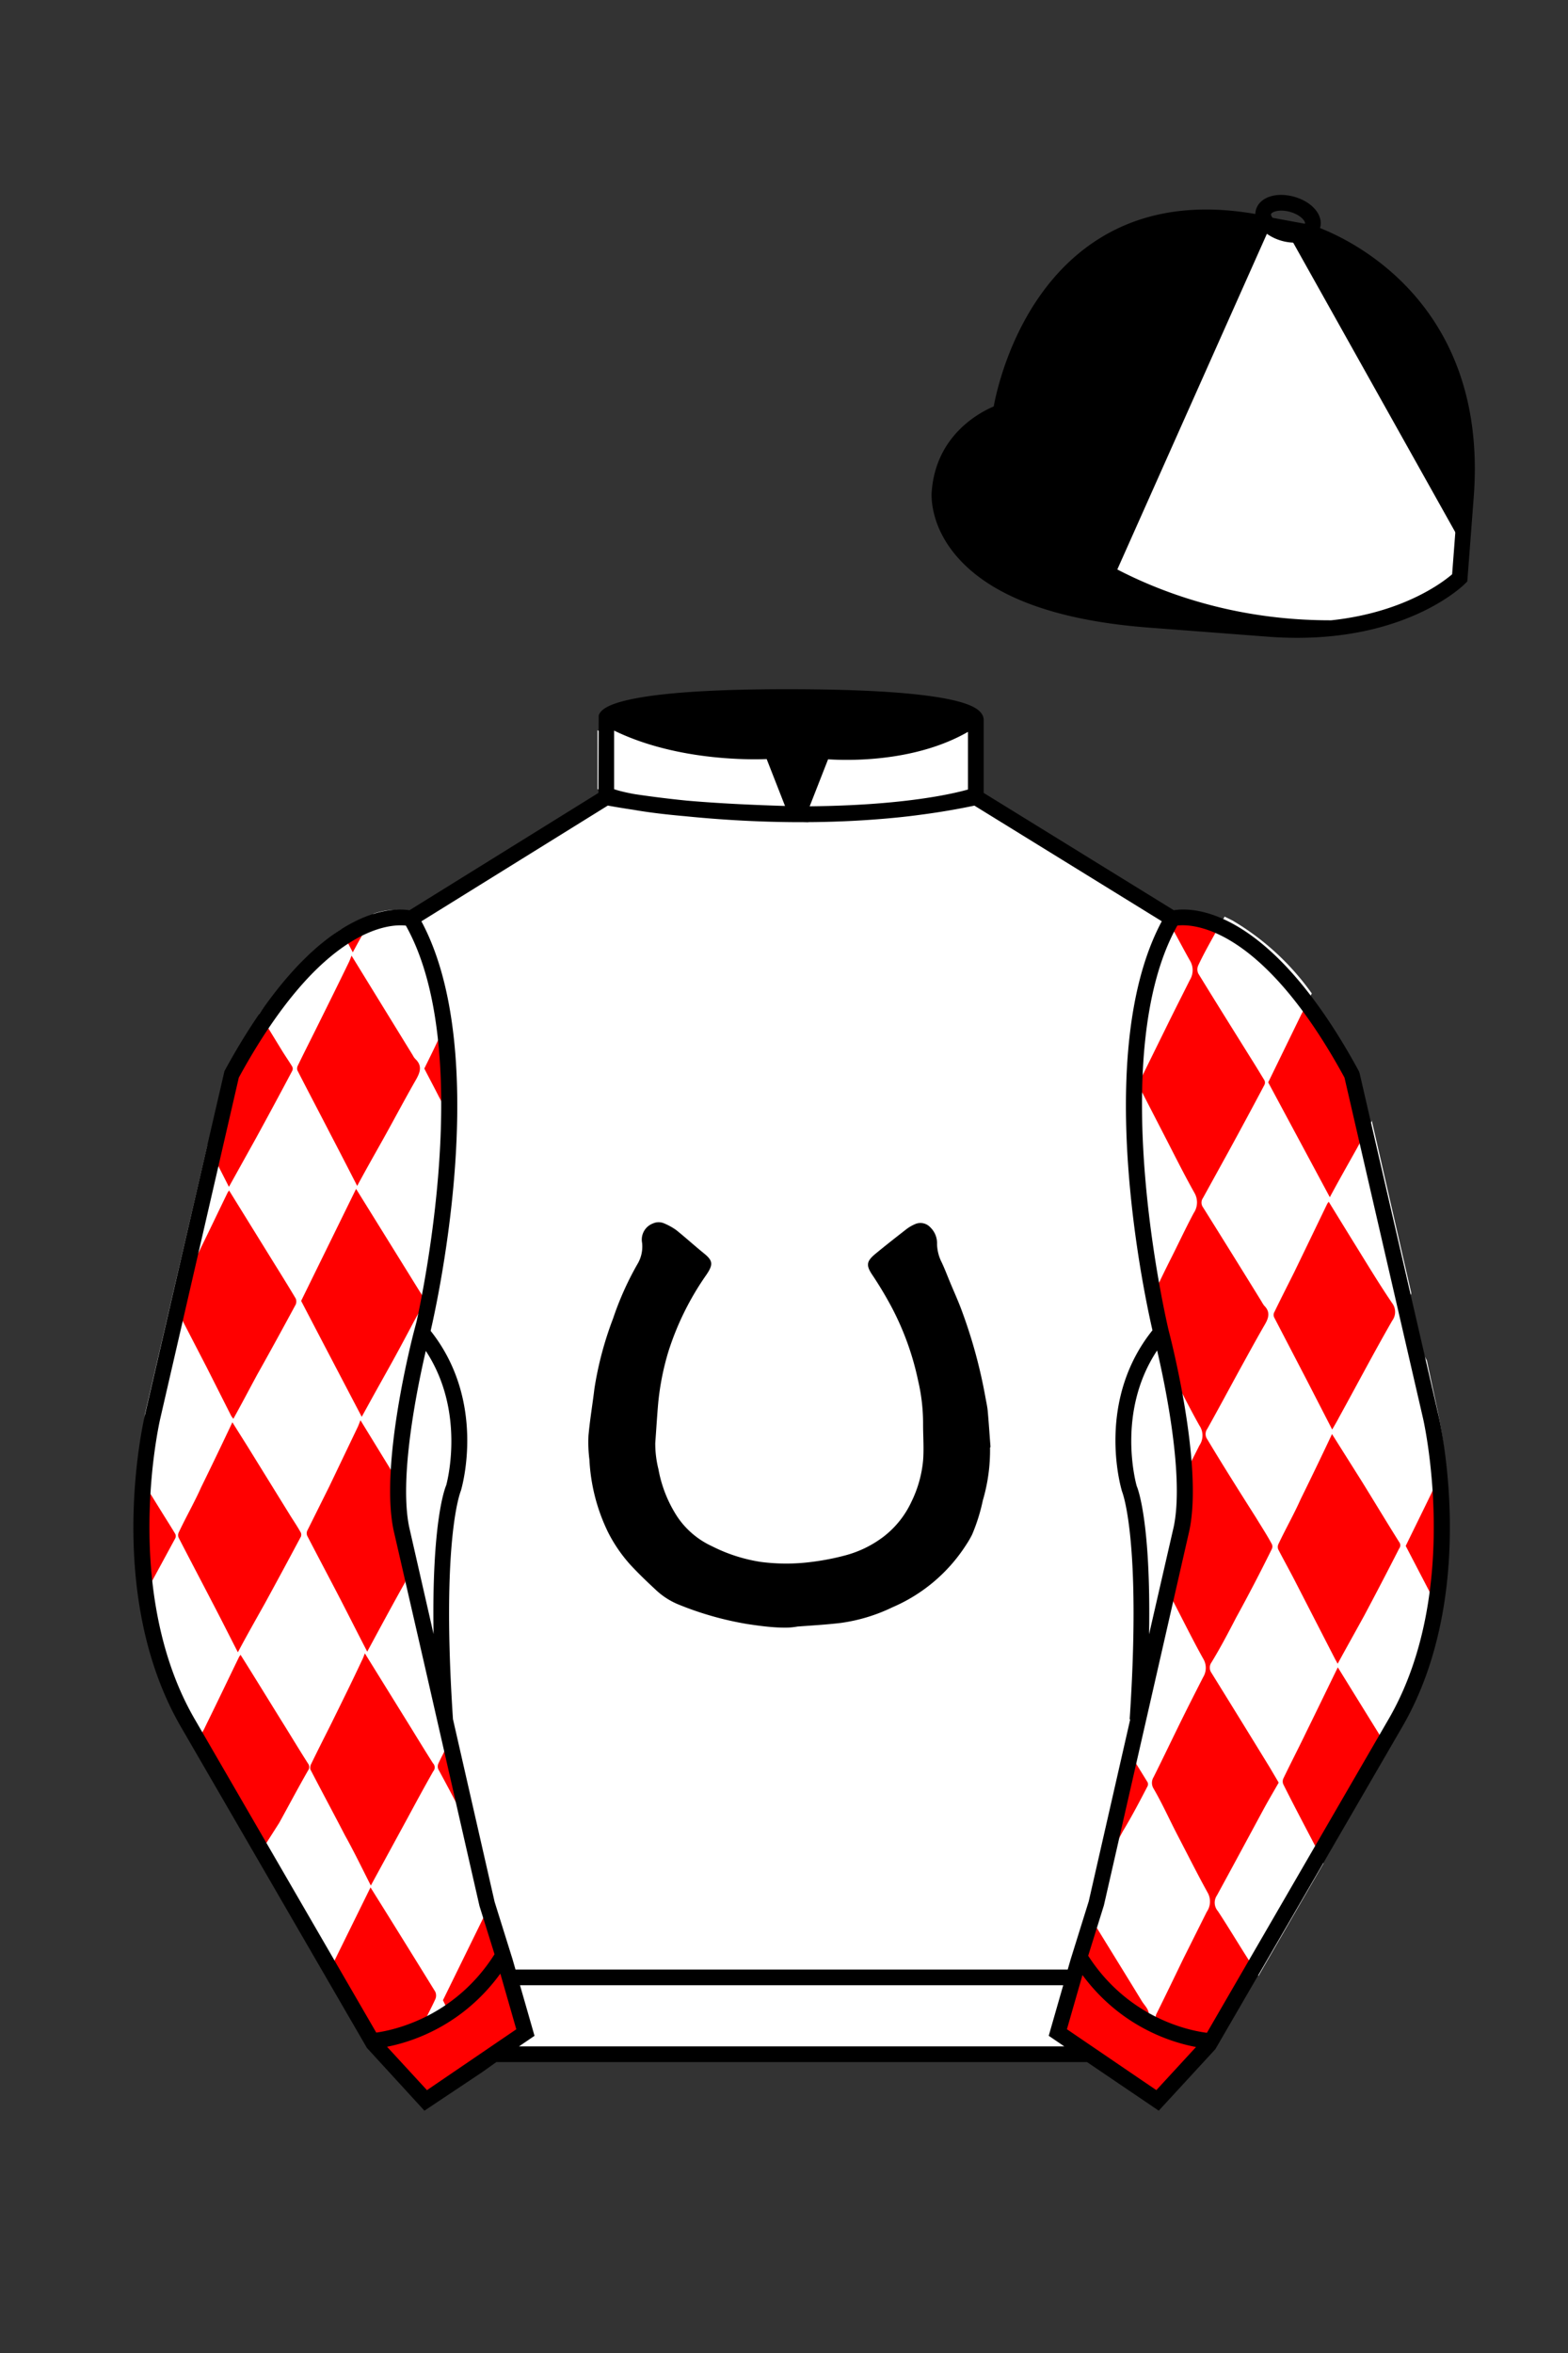 
<svg xmlns="http://www.w3.org/2000/svg" viewBox="0 0 100 150">

	<rect x="0" y="0" width="100" height="150" fill="#333333" stroke="none"/>

	<path d="M74.752 58.99s5.164-1.613 11.451 9.961l5.025 21.795s2.623 11.087-2.232 19.497l-11.869 20.482-3.318 3.605-4.346-2.944H31.484l-1.03.731-3.317 2.213-1.658-1.802-1.659-1.803-5.936-10.241-5.936-10.241c-2.427-4.205-2.985-9.08-2.936-12.902.049-3.823.705-6.595.705-6.595l2.512-10.897 2.512-10.898c3.144-5.787 6.007-8.277 8.084-9.321 2.077-1.043 3.368-.64 3.368-.64l6.228-3.865 6.229-3.865v-5.08s.087-.328 1.571-.655c1.483-.328 4.364-.655 9.95-.655 6.222 0 9.232.368 10.689.737 1.455.369 1.357.737 1.357.737v4.916l12.535 7.73z" fill="#FFFFFF"></path>


  <path d="M63.14,92.28a11.29,11.29,0,0,1-.46,3.37A11.78,11.78,0,0,1,62,97.82a5.89,5.89,0,0,1-.37.64,10.49,10.49,0,0,1-4.71,4,11,11,0,0,1-3.3,1c-.92.11-1.84.16-2.76.23a4.29,4.29,0,0,1-.79.07c-.8,0-1.61-.11-2.41-.23a20.55,20.55,0,0,1-4.35-1.23,4.72,4.72,0,0,1-1.54-1c-.54-.5-1.06-1-1.57-1.55a9.5,9.5,0,0,1-1.42-2.07,11.89,11.89,0,0,1-1.19-4.63,8.74,8.74,0,0,1-.06-1.53c.09-1,.26-2,.38-3a22,22,0,0,1,1.19-4.47,19.47,19.47,0,0,1,1.55-3.46,2.17,2.17,0,0,0,.3-1.36,1.1,1.1,0,0,1,.7-1.24.88.88,0,0,1,.71,0,4,4,0,0,1,.76.42c.6.48,1.17,1,1.75,1.47s.65.7.17,1.4a18,18,0,0,0-2.41,4.87,16.89,16.89,0,0,0-.66,3.37c-.07.82-.12,1.65-.18,2.47a6.67,6.67,0,0,0,.2,1.66,8.23,8.23,0,0,0,1.18,3,5.36,5.36,0,0,0,2.24,1.92,10.32,10.32,0,0,0,3.11,1,12.55,12.55,0,0,0,3.24,0,15.85,15.85,0,0,0,2.16-.42,7,7,0,0,0,2.43-1.19,6,6,0,0,0,1.78-2.23,7.56,7.56,0,0,0,.74-2.62c.06-.76,0-1.53,0-2.29A12,12,0,0,0,58.55,88a17.89,17.89,0,0,0-1.67-4.64,23.82,23.82,0,0,0-1.23-2.06c-.43-.63-.4-.89.18-1.37s1.33-1.07,2-1.59a2.5,2.5,0,0,1,.5-.29.85.85,0,0,1,1,.19,1.4,1.4,0,0,1,.43,1.07,2.72,2.72,0,0,0,.29,1.15c.2.42.36.85.54,1.28.26.63.55,1.26.78,1.9a32.15,32.15,0,0,1,1.48,5.46c.05.27.11.54.14.82.07.77.12,1.55.18,2.32Z" fill="#000000"></path>

<g id="CAP">
	<path fill="#000000" d="M83.483 14.819s11.045 3.167 10.006 16.831l-.299 3.929-.098 1.266s-3.854 3.878-12.191 3.244l-7.594-.578c-14.146-1.076-13.389-8.132-13.389-8.132.299-3.929 3.901-5.104 3.901-5.104s2.192-14.981 16.72-12.033l.391.107 2.553.47z"></path>
<g id="CAP"><g id="Layer_80" data-name="Layer 80"><path d="M93.25,34.71l-.18,2.12c-1.18,1.76-6.6,3.25-6.6,3.25-6.79.52-13-2.1-15.43-3.29L81,14.45a1,1,0,0,0,.08-.14v-.06h.28v.07h.2l.27,0Z" fill="#FFFFFF"></path></g></g></g>

	<path fill="#FF0000" d="M27.109 134.103l2.913-1.944 1.434-.999 2.014-1.385-1.298-4.521-1.154-3.698-5.45-23.896c-.876-4.191 1.314-12.492 1.314-12.492s4.328-17.817-.715-26.405c0 0-5.164-1.613-11.452 9.961L9.69 90.519s-2.623 11.088 2.231 19.498l11.871 20.482 3.317 3.604"></path>


	<path fill="#FF0000" d="M73.785 134.1l-2.912-1.944-1.434-1-2.014-1.384 1.297-4.521 1.154-3.698 5.451-23.896c.875-4.191-1.314-12.493-1.314-12.493s-4.328-17.816.715-26.404c0 0 5.164-1.613 11.451 9.961l5.025 21.795s2.623 11.087-2.232 19.497l-11.869 20.482-3.318 3.605"></path>

<path fill="#FFFFFF" d="M29.08,114.9l-.13-.25c-.33-.63-.66-1.24-1-1.87a.46.46,0,0,1,0-.34c.09-.2.19-.4.29-.59q.35-.72.72-1.44l-.25-1.07v0c-.09-1.42-.15-2.7-.19-3.87a3.91,3.91,0,0,1-.31-.57.42.42,0,0,1,0-.1,4.62,4.62,0,0,1-.53-1.3v.72l-1.12-4.81,0,.07c-.25.43-.49.86-.72,1.3h0a.35.35,0,0,0,0,.08l-.24.43c-.73,1.31-1.44,2.63-2.18,4-.57-1.1-1.11-2.17-1.66-3.24-.72-1.39-1.45-2.76-2.17-4.15a.44.44,0,0,1,0-.31L21,94.76,22.8,91c.07-.14.12-.3.19-.46l1.84,3a1.29,1.29,0,0,1,.09.16h0c.33.51.65,1,1,1.52a0,0,0,0,1,0,0v-.53a24.7,24.7,0,0,1,.18-2.51c0-.14,0-.28.05-.42s.06-.55.11-.83.08-.55.13-.82a.28.28,0,0,1,0-.09c.06-.37.13-.73.2-1.08s.18-1,.28-1.38l.09-.41a2.82,2.82,0,0,1,.07-.31c.07-.28.13-.54.19-.77.07.1.12.21.18.31a5.92,5.92,0,0,1,.28-1.1l-.22-.3h0c0-.25.15-.73.27-1.38-.07-.15-.15-.3-.23-.45a.47.47,0,0,1,0-.51c.22-.42.43-.85.64-1.27v0a68.9,68.9,0,0,0,1-9.33L28,69.93c-.31-.61-.63-1.21-.94-1.81.26-.53.52-1.05.77-1.58s.59-1.19.88-1.78a18.84,18.84,0,0,0-2-6.1h0a4.45,4.45,0,0,1-.48-.66l-.12.07a4.57,4.57,0,0,0-2.3.18s0,0,0,0l-.67,1.22a.2.2,0,0,0,0,.08c-.22.38-.43.77-.64,1.16l-.32-.61,0-.07-.41-.79,0,0c-.2.13-.4.27-.61.43s-.43.32-.64.5l-.52.44c-.17.16-.35.32-.53.5l-.51.53c-.35.37-.7.77-1,1.19S17,64,16.54,64.63c.16.26.32.51.47.77l.12.18L18,67c.21.34.44.67.64,1a.3.3,0,0,1,0,.26q-1.14,2.15-2.3,4.27l-1.74,3.13L14,74.48l-.21-.4c-.19-.36-.38-.72-.56-1.08l-4,17.2a.17.17,0,0,1,0,.08.44.44,0,0,1,0,.14.88.88,0,0,1,0,.2c0,.12,0,.25-.07.41-.12.64-.29,1.63-.4,2.85l.76,1.24c.09.14.18.27.26.41l.54.87c.29.47.58.92.86,1.39a.32.32,0,0,1,0,.27l-1.28,2.36-.23.42-.69,1.27,0,0a25.53,25.53,0,0,0,.59,2.78c.11.42.23.83.36,1.25l.24.7a19,19,0,0,0,1.49,3.21l.77,1.33c.17-.34.34-.68.5-1a2,2,0,0,0,.11-.2l.14-.29c.7-1.42,1.38-2.85,2.07-4.27l.09-.13c1,1.59,1.94,3.13,2.9,4.67.47.76.93,1.52,1.41,2.27a.36.36,0,0,1,0,.43c-.63,1.1-1.23,2.23-1.84,3.34L17,117.47l0,0-.55,1,4.38,7.54c.18-.36.36-.72.53-1.08l2.27-4.61q2.07,3.31,4.13,6.65a.58.58,0,0,1,0,.48c-.15.33-.32.66-.49,1l-.14.28h1.67l.06,0-.46-.91-.15-.31,2.56-5.22.63-1.27-.65-2.87C30.21,117.08,29.65,116,29.08,114.9ZM19,67.92c.42-.87.86-1.73,1.29-2.6.65-1.31,1.3-2.62,1.94-3.94.07-.14.12-.28.19-.46l3.91,6.36a.94.94,0,0,0,.16.23c.44.42.32.82.05,1.3-.7,1.22-1.36,2.47-2.05,3.71-.56,1-1.13,2-1.71,3.08-.57-1.11-1.13-2.2-1.7-3.29-.7-1.36-1.42-2.72-2.12-4.09A.41.41,0,0,1,19,67.92Zm-7.85,15c.36-.74.73-1.47,1.09-2.2.08-.15.16-.31.23-.46s.23-.47.34-.71c.58-1.18,1.14-2.36,1.71-3.53l.09-.13,2.89,4.67c.46.74.92,1.48,1.36,2.22a.5.5,0,0,1,0,.38c-.8,1.48-1.63,3-2.44,4.44-.51.94-1,1.88-1.54,2.85-.05-.08-.1-.13-.13-.18L13.2,87.2l-1.5-2.9c-.07-.13-.14-.26-.2-.4l-.35-.67A.44.44,0,0,1,11.14,82.91Zm8.06,15q-1.15,2.16-2.32,4.3c-.56,1-1.13,2-1.72,3.11-.56-1.09-1.08-2.13-1.62-3.16-.72-1.39-1.45-2.77-2.16-4.15a.43.43,0,0,1,0-.31c.47-1,1-1.92,1.43-2.88.67-1.37,1.33-2.74,2-4.16l.95,1.51,2.77,4.48c.21.33.43.66.62,1A.3.3,0,0,1,19.2,97.91Zm0-15,3.5-7.13,3.45,5.56c.21.34.42.68.62,1,.09.13.17.27.25.41a.37.37,0,0,1,0,.31c-.2.39-.41.77-.62,1.15h0c-.43.81-.86,1.62-1.3,2.42s-1,1.79-1.49,2.68l-.55,1Q21.14,86.64,19.21,82.94Zm8.42,30c-.57,1-1.11,2-1.65,3l-2.33,4.28C23.09,119.1,22.56,118,22,117c-.73-1.41-1.48-2.8-2.21-4.21a.51.51,0,0,1,.06-.35c.42-.87.86-1.73,1.29-2.59.65-1.32,1.3-2.63,1.94-4,.07-.13.12-.28.19-.45l2.95,4.76c.46.75.92,1.5,1.39,2.24A.38.38,0,0,1,27.63,112.92Z"></path><path fill="#FFFFFF" d="M25.88,95.23a0,0,0,0,1,0,0v-.53C25.88,94.9,25.88,95.07,25.88,95.23Z"></path><path fill="#FFFFFF" d="M25.88,95.23a0,0,0,0,1,0,0v-.53C25.88,94.9,25.88,95.07,25.88,95.23Z"></path><path fill="#FFFFFF" d="M25.88,95.23a0,0,0,0,1,0,0v-.53C25.88,94.9,25.88,95.07,25.88,95.23Z"></path><path fill="#FFFFFF" d="M25.88,95.23a0,0,0,0,1,0,0v-.53C25.88,94.9,25.88,95.07,25.88,95.23Z"></path><path fill="#FFFFFF" d="M25.88,95.23a0,0,0,0,1,0,0v-.53C25.88,94.9,25.88,95.07,25.88,95.23Z"></path><path fill="#FFFFFF" d="M25.88,95.23a0,0,0,0,1,0,0v-.53C25.88,94.9,25.88,95.07,25.88,95.23Z"></path><path fill="#FFFFFF" d="M25.88,95.23a0,0,0,0,1,0,0v-.53C25.88,94.9,25.88,95.07,25.88,95.23Z"></path><path fill="#FFFFFF" d="M25.88,95.23a0,0,0,0,1,0,0v-.53C25.88,94.9,25.88,95.07,25.88,95.23Z"></path><path fill="#FFFFFF" d="M25.88,95.23a0,0,0,0,1,0,0v-.53C25.88,94.9,25.88,95.07,25.88,95.23Z"></path><path fill="#FFFFFF" d="M25.88,95.23a0,0,0,0,1,0,0v-.53C25.88,94.9,25.88,95.07,25.88,95.23Z"></path><path fill="#FFFFFF" d="M25.88,95.23a0,0,0,0,1,0,0v-.53C25.88,94.9,25.88,95.07,25.88,95.23Z"></path><path fill="#FFFFFF" d="M25.88,95.23a0,0,0,0,1,0,0v-.53C25.88,94.9,25.88,95.07,25.88,95.23Z"></path><path fill="#FFFFFF" d="M92.19,93.25s0,0,0,0A30.68,30.68,0,0,0,91.7,90L91,86.73l-.08-.15h0c-.48-.91-1-1.82-1.41-2.74a.5.5,0,0,1,0-.36c.16-.33.32-.66.49-1l0-.07-2.52-11s0,0,0,.06c-.25.47-.5.94-.76,1.4h0l0,0-.19.35c-.56,1-1.13,2-1.72,3.1L80.88,69,83,64.65l.06-.11h0l.54-1.1.06-.11h0a16.43,16.43,0,0,0-5.06-4.65c-.18-.09-.35-.18-.52-.25h0c0,.05,0,.09-.07.14l-.49.89s0,0,0,0l-.1.18c-.35.63-.7,1.26-1,1.9a.63.63,0,0,0,0,.52c1.09,1.78,2.2,3.55,3.31,5.33.31.49.62,1,.91,1.48a.33.33,0,0,1,0,.29q-1.14,2.15-2.3,4.27l-1.62,2.94a.51.51,0,0,0,0,.59q1.88,3,3.73,6a2.46,2.46,0,0,0,.17.27c.4.39.3.77.05,1.2-.54.93-1.06,1.89-1.58,2.83-.7,1.28-1.38,2.55-2.09,3.82a.57.57,0,0,0,0,.68c1,1.67,2.07,3.36,3.11,5,.34.56.7,1.11,1,1.67a.36.36,0,0,1,0,.32Q80,101,78.84,103.11c-.52,1-1,1.92-1.58,2.87a.57.57,0,0,0,0,.66q1.86,3,3.7,6l.59,1c-.32.56-.64,1.1-.94,1.65-1,1.85-2,3.71-3,5.54a.82.82,0,0,0,.06,1c.66,1,1.32,2.11,2,3.17l0,0,.53.86.06.1,4.15-7.18-.06-.11c-.15-.29-.29-.58-.44-.86a.25.25,0,0,0,0-.07l0,0c-.69-1.32-1.39-2.64-2.07-4a.48.48,0,0,1,0-.35c.48-1,1-2,1.48-3,.66-1.34,1.31-2.69,2-4.1q1.34,2.17,2.66,4.3l0,0h0l.52.84.06.1.82-1.42A22.4,22.4,0,0,0,91.94,103a.09.09,0,0,1,0-.06l-.79-1.51h0l-1.5-2.88c.55-1.13,1.11-2.26,1.66-3.4C91.59,94.48,91.89,93.87,92.19,93.25ZM81.28,83.63c.41-.85.84-1.69,1.26-2.53q1.06-2.19,2.11-4.37l.09-.12,1.52,2.47c.84,1.35,1.66,2.72,2.53,4a.93.93,0,0,1,0,1.11c-1.15,2-2.26,4.11-3.39,6.16-.13.25-.27.49-.44.78L83.35,88l-2.08-4A.37.37,0,0,1,81.28,83.63ZM87,103c-.55,1-1.11,2-1.69,3.06l-.16-.29-2.57-5c-.35-.68-.72-1.34-1.06-2a.43.43,0,0,1,0-.31c.47-1,1-1.92,1.43-2.89.67-1.36,1.33-2.73,2-4.15l1.89,3c.8,1.29,1.58,2.59,2.39,3.88a.33.33,0,0,1,0,.42Q88.15,100.84,87,103Z"></path><path fill="#FFFFFF" d="M76.18,76.05c-.67-1.19-1.28-2.42-1.91-3.64l-1.51-2.93-.18-.35.21-.42h0l1.59-3.23c.49-1,1-2,1.5-3a1.19,1.19,0,0,0,0-1.26c-.34-.6-.66-1.21-1-1.83,0-.1-.11-.2-.15-.3-.14-.26-.28-.52-.41-.78s-.11-.22-.17-.33a4.45,4.45,0,0,1-.24.7h0l.14.09a23.7,23.7,0,0,0-2.19,9.62c.14.21.27.43.4.64a.31.31,0,0,1,0,.28l-.45.83v.48a67.09,67.09,0,0,0,1.37,12.69c.19-.42.39-.83.6-1.24.26-.56.53-1.11.81-1.67.51-1,1-2.06,1.54-3.07A1.21,1.21,0,0,0,76.18,76.05Z"></path><path fill="#FFFFFF" d="M77,120.62c-.64-1.16-1.23-2.34-1.84-3.51s-1-2.07-1.59-3.09a.69.69,0,0,1,0-.73c.56-1.12,1.1-2.25,1.65-3.37s1-2,1.51-3a1.13,1.13,0,0,0,0-1.19c-.62-1.11-1.18-2.24-1.76-3.36l-.26-.5h0c-.21-.39-.41-.78-.61-1.17,0,0,0,0,0,0l-.82,3.56v-.75a7.82,7.82,0,0,1-1.11,2.69c0,1.08-.1,2.26-.19,3.56h.1l-.34,1.5.61,1,.84,1.36a.3.3,0,0,1,0,.24c-.52,1-1,1.92-1.58,2.88-.19.35-.38.7-.58,1h0c-.46.83-.92,1.66-1.37,2.5h0l-.22,1-.18.55c.18.29.36.59.55.88,1,1.63,2,3.24,3,4.88.16.27.47.54.45.86a.67.67,0,0,1-.2.42h.72a.37.37,0,0,1-.07-.19.46.46,0,0,1,.06-.29c.57-1.15,1.13-2.31,1.69-3.47.5-1,1-2,1.5-3A1.16,1.16,0,0,0,77,120.62Z"></path><path fill="#FFFFFF" d="M76.49,90.87c-.46-.82-.89-1.65-1.32-2.49v0l-.6-1.16-.82-1.6a0,0,0,0,1,0,0h0c-.11-.21-.22-.41-.32-.62l-.17.23a4.8,4.8,0,0,1,.37,1.24c.07-.11.12-.21.19-.31a52,52,0,0,1,1.26,8.54v.25s0,0,0,0h0l.39-.76q.18-.39.39-.78c.2-.42.42-.84.63-1.26A1.13,1.13,0,0,0,76.49,90.87Z"></path>

	<path fill="#FFFFFF" d="M47.835 48.387l1.188 2.979s-8-.104-10.917-1.063v-3.75c0 .001 3.843 2.084 9.729 1.834zm3.948 0l-1.219 3c5.563.094 10.125-1.063 10.125-1.063v-3.688c-3.656 2.033-8.906 1.751-8.906 1.751z"></path>


	<path fill="#fff" d="M25.587 97.434c-.875-4.191 1.313-12.492 1.313-12.492 3.678 4.398 2.014 9.944 2.014 9.944s-1.313 2.917-.525 14.753l-2.802-12.205z"></path>
	<path fill="#fff" d="M75.345 97.434c.877-4.191-1.313-12.492-1.313-12.492-3.678 4.398-2.014 9.944-2.014 9.944s1.313 2.917.525 14.753l2.802-12.205z"></path>
	<path d="M84.819 40.543c-11.27 0-17.779-5.718-18.052-5.961-4.297-3.521-3.444-8.346-3.406-8.55l.982.184c-.033.181-.769 4.457 3.075 7.606.08.071 6.532 5.721 17.403 5.721h.09l.002 1h-.094z
	M82.73 40.661c-.596 0-1.218-.023-1.867-.072l-7.593-.579c-6.005-.457-10.158-2.021-12.344-4.647-1.696-2.038-1.513-3.956-1.504-4.037.271-3.571 3.034-5.027 3.952-5.415.256-1.371 1.571-7.096 6.191-10.343 2.977-2.091 6.7-2.705 11.074-1.816l.423.115 2.559.471c.114.033 11.425 3.44 10.367 17.35l-.411 5.379-.13.13c-.151.154-3.53 3.464-10.717 3.464zm-5.795-26.304c-2.591 0-4.87.677-6.794 2.03-4.813 3.383-5.817 9.896-5.826 9.961l-.045.305-.294.098c-.134.044-3.289 1.132-3.558 4.667-.008.078-.137 1.629 1.303 3.337 1.386 1.645 4.527 3.718 11.625 4.258l7.594.578c7.166.546 10.944-2.356 11.67-2.982l.381-4.997c.977-12.83-9.1-16.144-9.624-16.307l-2.958-.58a17.567 17.567 0 0 0-3.474-.368z
	M82.73 40.661c-.596 0-1.218-.023-1.867-.072l-7.593-.579c-6.005-.457-10.158-2.021-12.344-4.647-1.696-2.038-1.513-3.956-1.504-4.037.271-3.571 3.034-5.027 3.952-5.415.256-1.371 1.571-7.096 6.191-10.343 2.977-2.091 6.7-2.705 11.074-1.816l.423.115 2.559.471c.114.033 11.425 3.44 10.367 17.35l-.411 5.379-.13.13c-.151.154-3.53 3.464-10.717 3.464zm-5.795-26.304c-2.591 0-4.87.677-6.794 2.03-4.813 3.383-5.817 9.896-5.826 9.961l-.045.305-.294.098c-.134.044-3.289 1.132-3.558 4.667-.008.078-.137 1.629 1.303 3.337 1.386 1.645 4.527 3.718 11.625 4.258l7.594.578c7.166.546 10.944-2.356 11.67-2.982l.381-4.997c.977-12.83-9.1-16.144-9.624-16.307l-2.958-.58a17.567 17.567 0 0 0-3.474-.368z
	M82.574 15.469a3.11 3.11 0 0 1-.82-.114c-.686-.19-1.256-.589-1.524-1.066-.169-.299-.215-.613-.132-.908.223-.802 1.273-1.161 2.436-.838.685.189 1.255.587 1.524 1.065.169.299.215.614.132.91-.082.295-.282.54-.58.709-.285.16-.646.242-1.036.242zm-.858-2.042c-.389 0-.63.131-.655.223-.009.033.005.087.039.147.104.185.409.452.922.594.513.143.91.07 1.095-.035.061-.035.101-.074.109-.107l.001-.002c.01-.033-.005-.088-.04-.149-.104-.185-.408-.451-.92-.593a2.105 2.105 0 0 0-.551-.078z
	M73.901 134.551l-7.018-4.773 1.396-4.866 1.157-3.71 5.441-23.858c.839-4.021-1.289-12.173-1.311-12.254-.181-.745-4.32-18.123.767-26.785l.099-.167.184-.057c.229-.071 5.632-1.596 12.04 10.199l.048.126 5.025 21.795c.108.458 2.611 11.375-2.287 19.859L77.51 130.632l-3.609 3.919zm-5.857-5.19l5.701 3.883 2.991-3.249 11.842-20.436c4.696-8.134 2.204-19.022 2.179-19.131l-5.011-21.731c-5.364-9.843-9.742-9.825-10.658-9.696-4.709 8.387-.593 25.667-.55 25.842.088.334 2.206 8.455 1.317 12.714l-5.453 23.905-1.164 3.736-1.194 4.163zM27.069 134.554l-3.671-4.006-11.871-20.482c-4.897-8.485-2.394-19.403-2.284-19.864l5.071-21.919c6.411-11.799 11.813-10.27 12.04-10.199l.185.057.098.167c5.087 8.663.948 26.041.77 26.776-.024.091-2.152 8.245-1.31 12.271l5.448 23.888 1.144 3.661 1.4 4.877-7.02 4.773zm-2.834-4.555l2.99 3.248 5.702-3.883-1.198-4.175-1.151-3.688-5.46-23.934c-.893-4.267 1.227-12.388 1.317-12.731.04-.165 4.155-17.44-.551-25.829-.909-.107-5.339-.069-10.661 9.692l-5.008 21.729c-.026.111-2.519 11.001 2.176 19.136l11.844 20.435z
	M23.777 130.604l-.057-.998c.049-.003 4.939-.348 7.894-5.146l.852.523c-3.237 5.258-8.468 5.609-8.689 5.621z
	M27.903 109.751l-2.805-12.215c-.89-4.259 1.229-12.379 1.319-12.723l.247-.935.621.742c3.807 4.551 2.18 10.171 2.109 10.408-.034.087-1.268 3.124-.505 14.576l-.986.147zm-1.827-12.425l1.575 6.859c-.126-7.325.762-9.403.808-9.505-.004 0 1.317-4.618-1.323-8.591-.54 2.327-1.721 8.062-1.06 11.237zM51.09 52.412c-6.99 0-12.442-1.079-12.523-1.095l.198-.98c.12.025 12.197 2.409 23.363.001l.211.978c-3.813.822-7.727 1.096-11.249 1.096z
	M51.547 52.42l-.754-.02c-10.628-.278-12.238-1.21-12.453-1.394l.65-.76-.325.38.288-.408c.059.036 1.529.871 11.112 1.161l-1.17-2.989c-1.409.054-6.492.059-10.477-2.209l.494-.869c4.315 2.455 10.223 2.065 10.282 2.063l.367-.026 1.986 5.071z
	M50.904 52.404h-.733l1.983-5.065.379.041c.058.007 5.735.577 9.436-2.061l.58.814c-3.475 2.477-8.334 2.363-9.738 2.272L51.638 51.4c7.338-.069 10.418-1.167 10.449-1.178l.344.939c-.139.051-3.485 1.243-11.527 1.243z
	M73.031 109.751l-.986-.146c.762-11.452-.472-14.489-.484-14.519-.092-.295-1.719-5.915 2.088-10.466l.621-.742.246.935c.091.344 2.209 8.465 1.318 12.723l-.002.01-2.801 12.205zm.766-23.661c-2.652 3.985-1.314 8.603-1.3 8.652.027.051.912 2.12.786 9.44l1.573-6.856c.663-3.176-.518-8.911-1.059-11.236zM32.544 125.555h35.971v1H32.544zM77.101 130.604c-.222-.012-5.455-.362-8.689-5.621l.852-.523c2.964 4.818 7.844 5.144 7.893 5.146l-.056.998zM50.949 44.453c9.949 0 11.197 1.295 11.197 1.295-3.447 2.682-9.653 2.065-9.653 2.065l-1.61 3.884-1.652-3.822c-8.023 0-10.431-2.188-10.431-2.188s1.083-1.234 12.149-1.234z
	M73.899 134.553l-4.575-3.1H31.658l-.9.639-3.685 2.459-3.671-4.007-11.871-20.482c-2.565-4.445-3.049-9.609-3.003-13.16.049-3.834.691-6.588.719-6.703l5.071-21.919c2.657-4.891 5.449-8.097 8.299-9.529 1.731-.87 2.992-.805 3.498-.724l12.051-7.479.017-4.93c.111-.418.748-.75 1.947-1.015 2.004-.442 5.388-.667 10.058-.667 5.202 0 8.839.253 10.812.752.907.23 1.427.502 1.636.857a.696.696 0 0 1 .099.391v4.611l12.125 7.479c1.135-.186 6.067-.296 11.799 10.253l.048.126L91.732 90.2c.108.458 2.611 11.375-2.287 19.859L77.51 130.632l-3.611 3.921zm-49.659-4.558l2.99 3.249 4.109-2.791h38.292l4.116 2.789 2.989-3.247 11.842-20.436c4.701-8.143 2.204-19.022 2.179-19.131l-5.011-21.732c-5.95-10.916-10.79-9.678-10.836-9.661l-.212.061-.194-.114-12.771-7.877v-5.079c-.095-.068-.353-.209-.98-.369-1.301-.329-4.189-.722-10.566-.722-5.727 0-8.513.35-9.842.644-.712.157-1.041.303-1.179.382v5.143l-12.887 7.998-.218-.068c-.006-.002-1.155-.315-2.994.609-1.825.917-4.664 3.233-7.837 9.053l-5.008 21.729c-.007.03-.645 2.771-.692 6.489-.044 3.425.417 8.398 2.869 12.646l11.841 20.435zm14.835-83.971z
	" fill="#000000"></path>

</svg>
